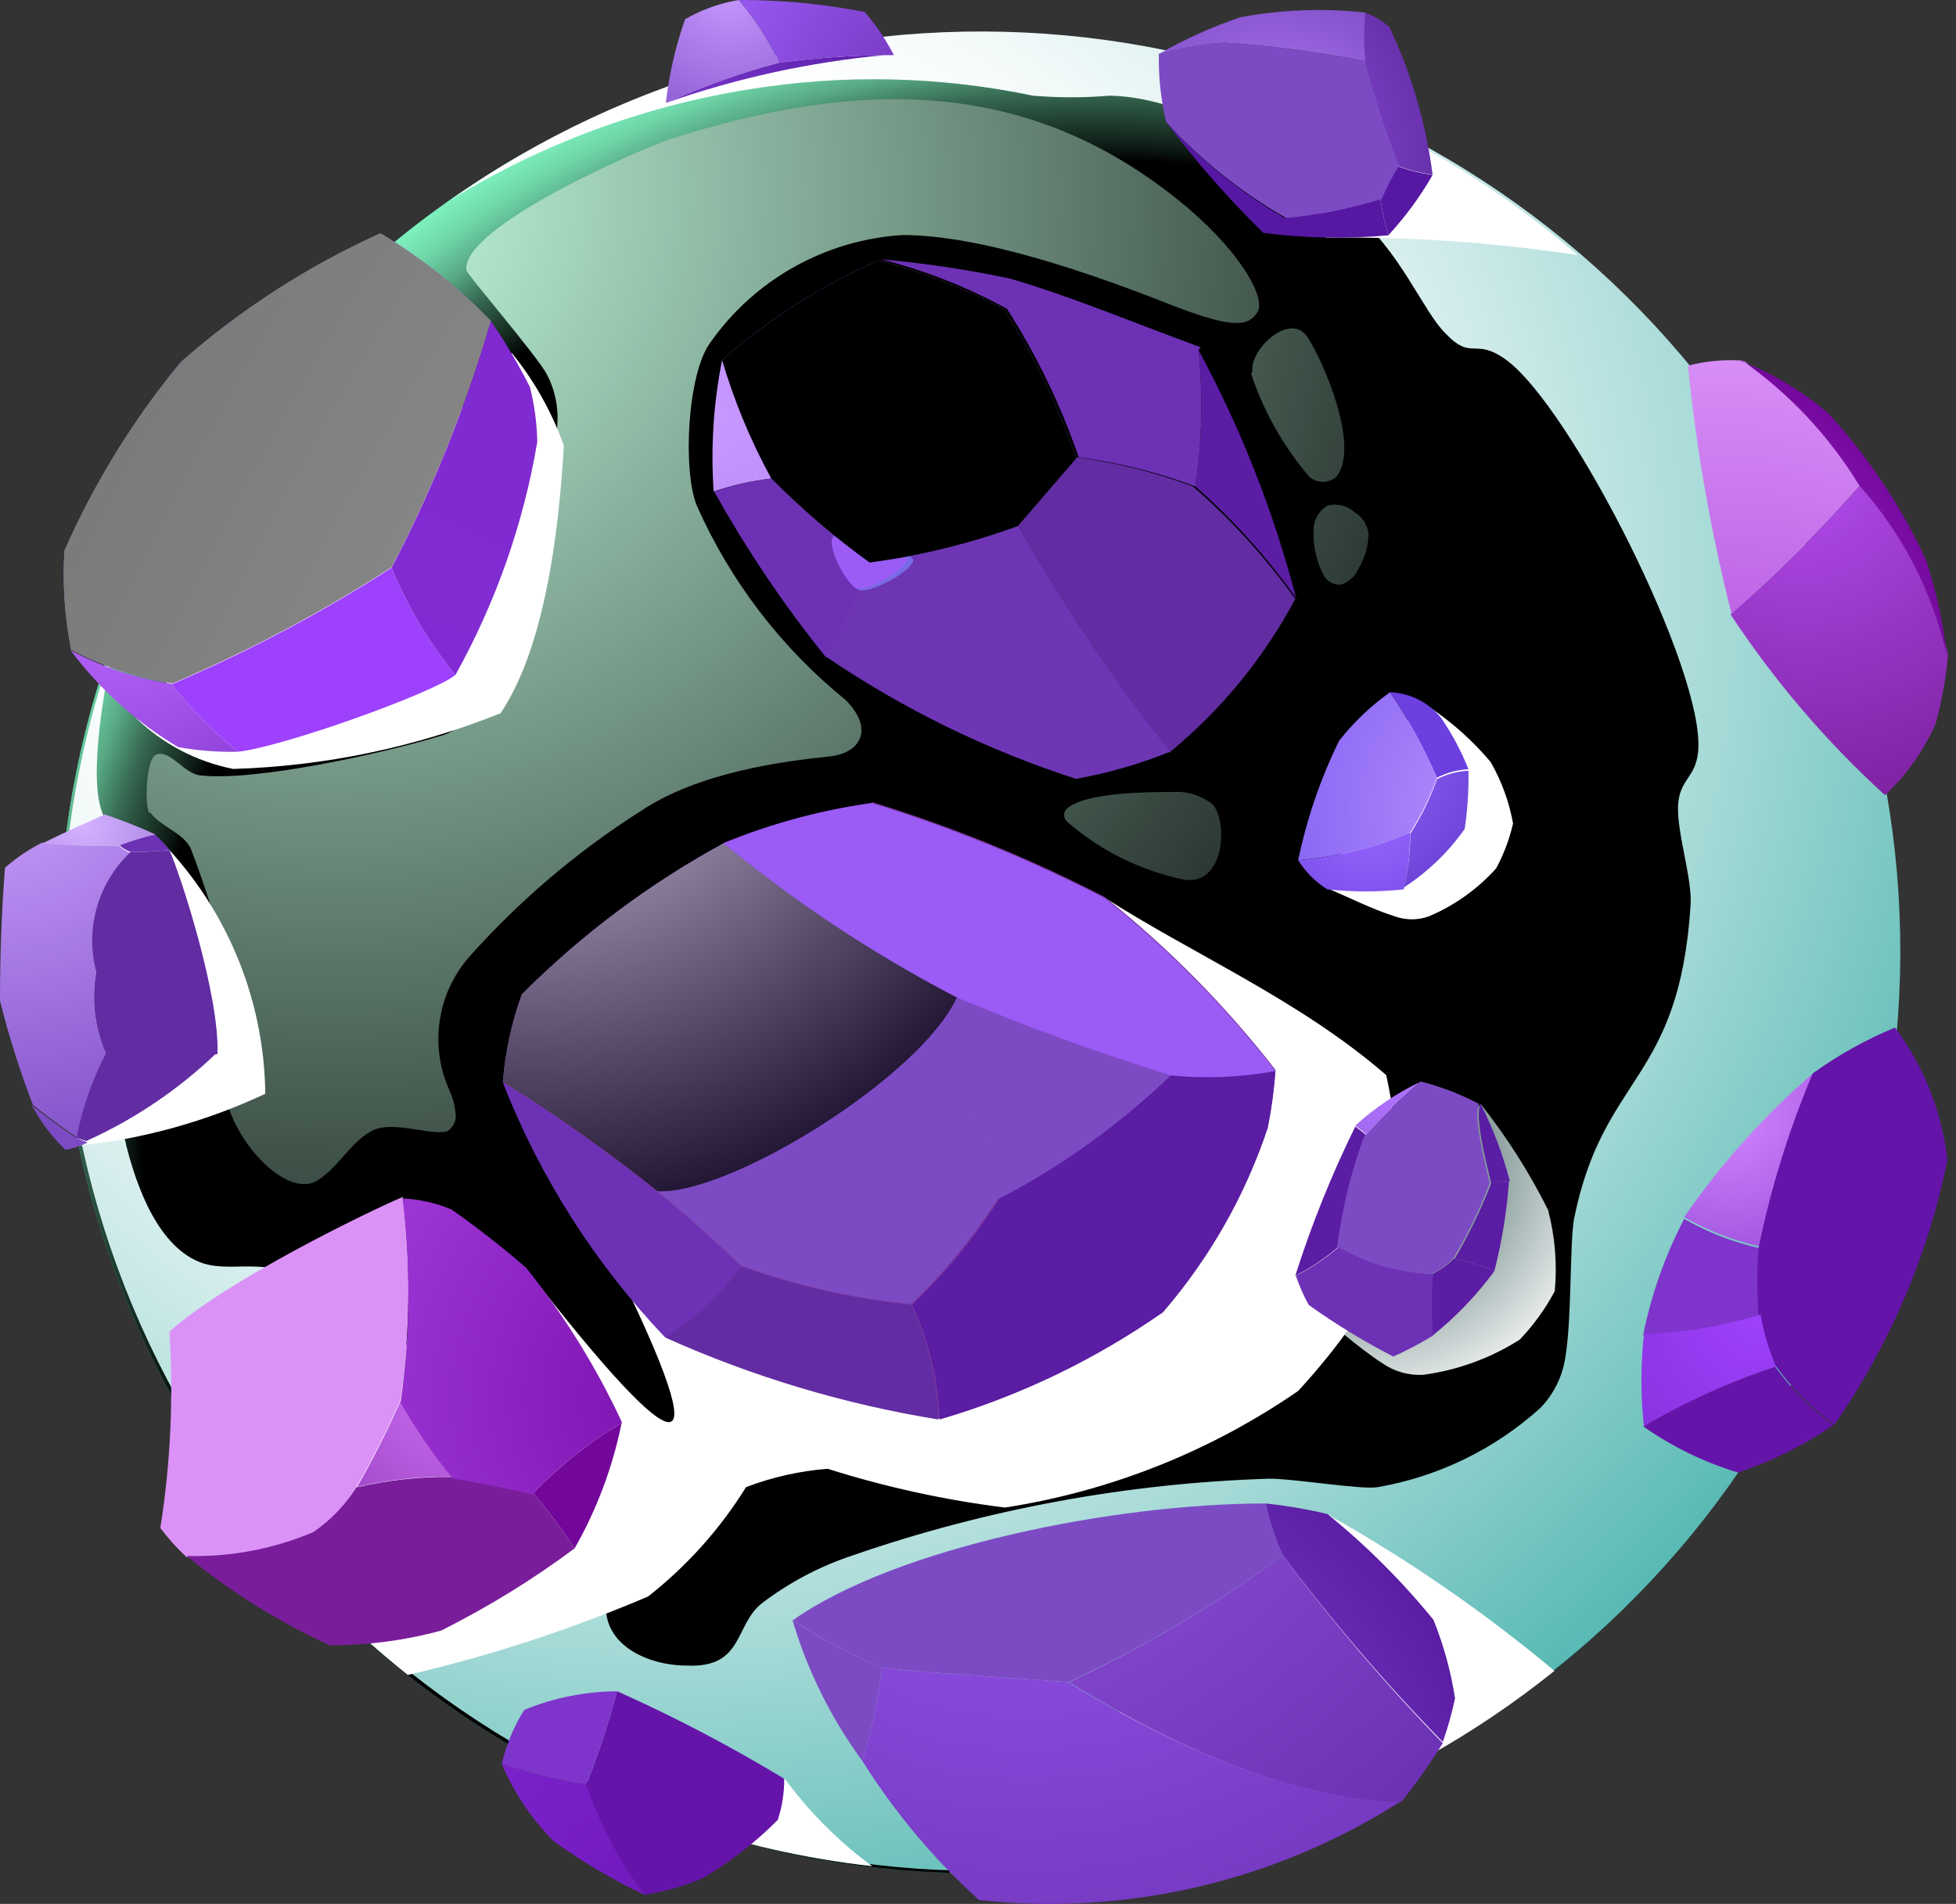 <svg width="149" height="145" viewBox="0 0 149 145" fill="none" xmlns="http://www.w3.org/2000/svg">
<rect x="0" y="0" width="149" height="145" fill="#333333" stroke="none"/>
<path fill-rule="evenodd" clip-rule="evenodd" d="M74.551 2.532C88.407 2.541 101.949 6.658 113.465 14.362C124.982 22.066 133.955 33.012 139.252 45.815C144.548 58.619 145.929 72.705 143.221 86.294C140.512 99.882 133.835 112.362 124.035 122.157C114.234 131.951 101.75 138.62 88.16 141.32C74.569 144.02 60.484 142.63 47.684 137.325C34.883 132.021 23.943 123.04 16.247 111.519C8.55 99.998 4.441 86.453 4.441 72.597C4.441 63.393 6.255 54.278 9.779 45.774C13.303 37.271 18.468 29.545 24.979 23.038C31.49 16.531 39.219 11.371 47.725 7.853C56.231 4.334 65.346 2.526 74.551 2.532V2.532Z" fill="url(#paint0_radial)"/>
<path style="mix-blend-mode:screen" fill-rule="evenodd" clip-rule="evenodd" d="M74.551 2.532C88.407 2.541 101.949 6.658 113.465 14.362C124.982 22.066 133.955 33.012 139.252 45.815C144.548 58.619 145.929 72.705 143.221 86.294C140.512 99.882 133.835 112.362 124.035 122.157C114.234 131.951 101.75 138.62 88.16 141.32C74.569 144.02 60.484 142.63 47.684 137.325C34.883 132.021 23.943 123.04 16.247 111.519C8.55 99.998 4.441 86.453 4.441 72.597C4.441 63.393 6.255 54.278 9.779 45.774C13.303 37.271 18.468 29.545 24.979 23.038C31.49 16.531 39.219 11.371 47.725 7.853C56.231 4.334 65.346 2.526 74.551 2.532V2.532Z" fill="url(#paint1_radial)"/>
<path style="mix-blend-mode:multiply" fill-rule="evenodd" clip-rule="evenodd" d="M104.954 113.26C103.755 113.482 98.492 112.594 96.648 112.616C85.828 112.959 75.121 114.936 64.891 118.479C62.402 119.309 60.068 120.547 57.985 122.143C55.941 123.831 56.63 127.029 52.344 126.851C49.368 126.851 45.881 125.296 46.17 122.01C46.414 119.101 46.703 115.148 44.926 113.504C38.695 107.988 32.059 102.947 25.073 98.425C20.498 95.316 18.122 97.048 15.435 96.204C12.059 95.049 10.416 90.364 9.638 87.321C7.973 80.659 10.904 69.933 10.771 65.869C10.638 61.294 4.975 67.667 8.55 49.457C3.07 65.232 3.407 82.447 9.5 97.996C15.593 113.544 27.041 126.405 41.779 134.258C56.518 142.11 73.577 144.438 89.881 140.822C106.185 137.206 120.661 127.884 130.697 114.537C140.734 101.189 145.671 84.695 144.619 68.028C143.567 51.361 136.594 35.618 124.959 23.639C113.323 11.66 97.79 4.232 81.161 2.695C64.532 1.158 47.901 5.613 34.267 15.257C41.206 10.984 48.918 8.117 56.963 6.818C64.17 5.634 71.533 5.792 78.682 7.285C80.626 7.451 82.58 7.451 84.523 7.285C90.741 7.396 97.847 12.126 103.044 16.168C106.575 18.966 108.396 23.674 110.062 25.34C112.149 27.56 112.283 25.65 114.703 27.383C119.678 30.98 129.915 51.167 129.36 57.23C129.16 59.295 127.917 59.317 127.828 61.383C127.739 63.448 128.916 66.934 128.783 68.911C127.917 82.524 122.121 81.747 119.9 92.851C119.567 94.739 119.744 100.446 119.234 103.422C119.009 104.874 118.333 106.218 117.301 107.264C113.831 110.383 109.552 112.461 104.954 113.26V113.26Z" fill="url(#paint2_radial)"/>
<path style="mix-blend-mode:screen" fill-rule="evenodd" clip-rule="evenodd" d="M11.459 61.893C12.259 62.981 13.902 63.381 14.524 64.603C16.272 69.157 17.566 73.874 18.388 78.682C18.388 79.948 17.211 81.036 17.122 82.302C16.9 85.922 21.564 91.452 24.162 89.919C25.739 88.942 26.649 87.077 28.248 86.166C29.847 85.256 32.69 86.499 34.044 86.166C34.276 86.03 34.462 85.829 34.58 85.588C34.698 85.348 34.744 85.078 34.711 84.812C34.652 84.222 34.502 83.645 34.267 83.102C33.498 81.439 33.228 79.59 33.488 77.777C33.748 75.964 34.528 74.266 35.732 72.886C39.55 68.599 43.945 64.862 48.791 61.782C53.232 58.806 59.606 57.985 63.203 57.607C65.557 57.363 66.623 55.52 64.403 53.299C59.525 49.343 55.652 44.291 53.099 38.553C51.988 35.932 52.344 28.448 54.12 26.072C55.792 23.701 57.975 21.735 60.508 20.321C63.041 18.906 65.859 18.079 68.755 17.9C74.862 17.9 83.368 20.92 89.12 23.185C94.25 25.206 95.138 24.74 95.782 23.785C96.426 22.83 94.805 19.565 90.585 15.923C78.682 5.819 65.602 5.952 51.078 10.594C48.99 11.26 35.133 17.256 35.532 20.587C35.532 20.854 40.907 27.094 41.662 28.515C42.266 29.67 42.543 30.968 42.461 32.268C42.062 40.009 39.849 47.548 35.999 54.276C35.381 55.187 34.447 55.836 33.378 56.097C29.292 57.341 19.476 59.539 15.235 59.051C14.013 58.917 13.014 57.119 11.926 57.452C11.104 57.718 11.015 61.405 11.37 61.893H11.459ZM95.293 28.426C96.25 31.317 97.759 33.994 99.735 36.31C100.022 36.559 100.388 36.695 100.768 36.695C101.147 36.695 101.514 36.559 101.8 36.31C103.621 34.089 100.868 27.582 99.58 25.65C98.291 23.718 95.138 26.605 95.404 28.36L95.293 28.426ZM103.199 39.019C103.476 39.187 103.713 39.413 103.893 39.681C104.073 39.95 104.193 40.254 104.243 40.574C104.253 41.52 103.999 42.45 103.51 43.261C103.389 43.557 103.205 43.824 102.971 44.042C102.738 44.261 102.459 44.426 102.156 44.527C101.886 44.549 101.616 44.491 101.379 44.361C101.142 44.231 100.949 44.034 100.823 43.794C100.265 42.712 100.004 41.501 100.068 40.285C100.076 39.914 100.184 39.551 100.379 39.235C100.574 38.919 100.85 38.66 101.179 38.486C101.533 38.403 101.903 38.407 102.256 38.5C102.608 38.593 102.932 38.772 103.199 39.019V39.019ZM81.236 61.605C81.124 61.734 81.062 61.9 81.062 62.071C81.062 62.242 81.124 62.408 81.236 62.537C83.769 64.753 86.827 66.282 90.119 66.979C93.384 67.556 93.539 62.426 92.34 61.227C91.484 60.569 90.419 60.246 89.342 60.317C87.61 60.317 82.391 60.317 81.169 61.694L81.236 61.605Z" fill="url(#paint3_radial)"/>
<path fill-rule="evenodd" clip-rule="evenodd" d="M131.825 46.792C135.337 43.739 138.639 40.452 141.708 36.954C139.43 33.216 136.406 29.988 132.825 27.471C131.4 27.359 129.966 27.486 128.583 27.849C129.223 34.237 130.337 40.569 131.914 46.792H131.825Z" fill="url(#paint4_radial)"/>
<path fill-rule="evenodd" clip-rule="evenodd" d="M141.708 36.954C138.639 40.452 135.337 43.739 131.825 46.792C135.16 51.854 139.114 56.48 143.595 60.561C145.239 59.02 146.554 57.161 147.459 55.098C147.926 53.382 148.238 51.628 148.392 49.857C147.307 45.058 145.014 40.617 141.73 36.954H141.708Z" fill="url(#paint5_radial)"/>
<path fill-rule="evenodd" clip-rule="evenodd" d="M132.736 27.471C136.317 29.988 139.342 33.216 141.619 36.954C144.903 40.617 147.196 45.058 148.281 49.857C148.022 47.393 147.493 44.965 146.704 42.617C144.824 38.558 142.33 34.812 139.309 31.513C137.335 29.807 135.081 28.455 132.647 27.516L132.736 27.471Z" fill="url(#paint6_radial)"/>
<path fill-rule="evenodd" clip-rule="evenodd" d="M134.001 95.049C134.931 90.481 136.314 86.017 138.132 81.725C134.398 84.947 131.091 88.633 128.294 92.695C130.075 93.716 131.999 94.465 134.001 94.916V95.049Z" fill="url(#paint7_radial)"/>
<path fill-rule="evenodd" clip-rule="evenodd" d="M134.001 95.049C131.999 94.598 130.075 93.85 128.294 92.829C126.835 95.626 125.78 98.617 125.163 101.712C128.176 101.608 131.163 101.108 134.046 100.224C133.923 98.538 133.923 96.846 134.046 95.16L134.001 95.049Z" fill="url(#paint8_radial)"/>
<path fill-rule="evenodd" clip-rule="evenodd" d="M134.113 100.113C131.23 100.997 128.243 101.497 125.229 101.601C124.974 103.94 124.974 106.301 125.229 108.641C128.424 106.758 131.811 105.224 135.334 104.066C134.788 102.799 134.393 101.472 134.157 100.113H134.113Z" fill="url(#paint9_radial)"/>
<path fill-rule="evenodd" clip-rule="evenodd" d="M135.29 104.066C131.767 105.224 128.379 106.757 125.185 108.64C127.389 110.186 129.825 111.371 132.403 112.149C134.98 111.287 137.424 110.069 139.665 108.529C137.963 107.288 136.465 105.789 135.223 104.088L135.29 104.066Z" fill="url(#paint10_radial)"/>
<path fill-rule="evenodd" clip-rule="evenodd" d="M134.113 100.113C134.349 101.472 134.744 102.799 135.29 104.066C136.531 105.767 138.03 107.266 139.731 108.507C143.944 102.449 146.876 95.595 148.348 88.365C147.939 84.701 146.559 81.212 144.35 78.26C142.135 79.177 140.034 80.347 138.088 81.747C136.27 86.04 134.886 90.503 133.957 95.072C133.835 96.757 133.835 98.449 133.957 100.135L134.113 100.113Z" fill="url(#paint11_radial)"/>
<path fill-rule="evenodd" clip-rule="evenodd" d="M59.361 4.775C58.558 3.048 57.519 1.441 56.275 0C54.835 0.237 53.45 0.734 52.188 1.466C51.459 3.528 50.967 5.666 50.723 7.84C53.514 6.585 56.403 5.56 59.361 4.775V4.775Z" fill="url(#paint12_radial)"/>
<path fill-rule="evenodd" clip-rule="evenodd" d="M56.274 0C57.519 1.441 58.558 3.048 59.361 4.775C62.019 4.419 64.697 4.227 67.378 4.198H68.089C67.486 3.015 66.74 1.912 65.868 0.911C62.708 0.293 59.495 -0.012 56.274 0V0Z" fill="url(#paint13_radial)"/>
<path fill-rule="evenodd" clip-rule="evenodd" d="M67.379 4.198C64.697 4.227 62.02 4.419 59.361 4.775C56.403 5.56 53.514 6.585 50.723 7.84C56.105 5.951 61.699 4.728 67.379 4.198V4.198Z" fill="url(#paint14_radial)"/>
<path style="mix-blend-mode:multiply" fill-rule="evenodd" clip-rule="evenodd" d="M99.646 99.38L112.793 84.079C114.774 86.583 116.493 89.284 117.923 92.14C118.456 94.159 118.629 96.257 118.434 98.336C117.717 99.68 116.82 100.92 115.769 102.023C113.529 103.446 111.005 104.363 108.374 104.71C107.293 104.755 106.226 104.451 105.331 103.844C103.31 102.533 101.556 100.868 99.646 99.402V99.38Z" fill="url(#paint15_radial)"/>
<path style="mix-blend-mode:multiply" fill-rule="evenodd" clip-rule="evenodd" d="M100.912 67.512L108.019 53.299C110.105 54.566 111.973 56.164 113.548 58.029C114.383 59.481 114.961 61.066 115.258 62.715C114.985 63.908 114.552 65.058 113.97 66.135C112.544 67.721 110.784 68.972 108.818 69.799C107.999 70.087 107.106 70.087 106.286 69.799C104.443 69.222 102.711 68.311 100.934 67.578L100.912 67.512Z" fill="url(#paint16_radial)"/>
<path fill-rule="evenodd" clip-rule="evenodd" d="M98.891 65.513C101.828 65.266 104.706 64.554 107.419 63.403C108.259 62.095 108.944 60.694 109.462 59.228C108.479 56.951 107.282 54.772 105.887 52.721C104.417 53.762 103.108 55.011 102 56.43C100.587 59.316 99.543 62.367 98.891 65.513V65.513Z" fill="url(#paint17_radial)"/>
<path fill-rule="evenodd" clip-rule="evenodd" d="M107.419 63.404C104.706 64.555 101.828 65.267 98.891 65.513C99.453 66.413 100.212 67.172 101.112 67.734C103.046 67.944 104.997 67.944 106.93 67.734C107.262 66.368 107.419 64.965 107.397 63.559L107.419 63.404Z" fill="url(#paint18_radial)"/>
<path fill-rule="evenodd" clip-rule="evenodd" d="M107.419 63.404C107.441 64.809 107.284 66.212 106.953 67.579C108.761 66.406 110.329 64.898 111.572 63.137C111.791 61.667 111.888 60.181 111.861 58.696C111.024 58.736 110.206 58.956 109.462 59.34C108.944 60.805 108.259 62.206 107.419 63.515V63.404Z" fill="url(#paint19_radial)"/>
<path fill-rule="evenodd" clip-rule="evenodd" d="M105.887 52.721C107.282 54.772 108.48 56.951 109.462 59.228C110.206 58.845 111.024 58.625 111.861 58.584C111.317 57.217 110.625 55.913 109.795 54.698C109.326 54.105 108.733 53.621 108.058 53.28C107.383 52.938 106.643 52.748 105.887 52.721V52.721Z" fill="url(#paint20_radial)"/>
<path style="mix-blend-mode:multiply" fill-rule="evenodd" clip-rule="evenodd" d="M118.412 127.251C113.014 122.738 107.208 118.738 101.068 115.303L72.353 142.641H74.574C90.516 142.669 105.986 137.238 118.412 127.251V127.251Z" fill="url(#paint21_radial)"/>
<path fill-rule="evenodd" clip-rule="evenodd" d="M65.691 134.113C66.391 131.783 66.896 129.398 67.201 126.984C64.801 126.019 62.509 124.806 60.361 123.364C61.503 127.229 63.306 130.865 65.691 134.113V134.113Z" fill="url(#paint22_radial)"/>
<path fill-rule="evenodd" clip-rule="evenodd" d="M67.201 126.984C68.866 127.317 78.971 127.895 81.392 128.117C87.136 125.44 92.604 122.205 97.714 118.456C97.133 117.193 96.701 115.867 96.426 114.503C84.9 114.503 68.289 117.835 60.405 123.387C62.553 124.828 64.846 126.041 67.245 127.006L67.201 126.984Z" fill="url(#paint23_radial)"/>
<path fill-rule="evenodd" clip-rule="evenodd" d="M97.714 118.456C92.617 122.202 87.165 125.438 81.436 128.117C90.185 133.536 99.535 137.289 106.775 137.2C107.906 135.783 108.951 134.3 109.906 132.758C105.534 128.262 101.461 123.485 97.714 118.456V118.456Z" fill="url(#paint24_radial)"/>
<path fill-rule="evenodd" clip-rule="evenodd" d="M97.714 118.456C101.464 123.454 105.537 128.202 109.906 132.669C110.29 131.581 110.601 130.468 110.839 129.338C110.523 127.29 109.971 125.286 109.195 123.364C106.787 120.405 104.078 117.703 101.112 115.303C99.568 114.94 98.003 114.673 96.426 114.503C96.7 115.867 97.133 117.193 97.714 118.456Z" fill="url(#paint25_radial)"/>
<path fill-rule="evenodd" clip-rule="evenodd" d="M106.73 137.2C99.491 137.2 90.141 133.535 81.391 128.117C78.971 127.895 68.866 127.317 67.201 126.984C66.896 129.398 66.391 131.783 65.69 134.113C68.155 138.032 71.143 141.597 74.573 144.706C85.82 145.935 97.149 143.287 106.686 137.2H106.73Z" fill="url(#paint26_radial)"/>
<path style="mix-blend-mode:multiply" fill-rule="evenodd" clip-rule="evenodd" d="M66.446 142.13C63.9 140.26 61.653 138.014 59.783 135.468L51.456 138.732C56.311 140.418 61.338 141.558 66.446 142.13V142.13Z" fill="url(#paint27_radial)"/>
<path fill-rule="evenodd" clip-rule="evenodd" d="M38.22 134.335C40.313 135.06 42.469 135.588 44.66 135.912C45.583 133.591 46.369 131.218 47.014 128.805C44.583 128.822 42.179 129.304 39.93 130.226C39.135 131.499 38.557 132.895 38.22 134.357V134.335Z" fill="url(#paint28_radial)"/>
<path fill-rule="evenodd" clip-rule="evenodd" d="M44.66 135.912C42.469 135.588 40.313 135.06 38.22 134.335C39.155 136.54 40.505 138.545 42.195 140.242C44.395 141.825 46.737 143.2 49.19 144.351C47.273 141.806 45.774 138.973 44.749 135.956L44.66 135.912Z" fill="url(#paint29_radial)"/>
<path fill-rule="evenodd" clip-rule="evenodd" d="M44.66 135.912C45.685 138.928 47.184 141.762 49.101 144.306C50.627 144.065 52.119 143.64 53.543 143.04C55.627 141.809 57.545 140.317 59.25 138.599C59.581 137.588 59.746 136.531 59.739 135.467C55.639 132.985 51.389 130.76 47.014 128.805C46.37 131.226 45.584 133.606 44.66 135.934V135.912Z" fill="url(#paint30_radial)"/>
<path style="mix-blend-mode:multiply" fill-rule="evenodd" clip-rule="evenodd" d="M101.023 18.1C107.437 18.019 113.847 18.465 120.188 19.432C113.832 13.962 106.542 9.682 98.669 6.796L101.023 18.1V18.1Z" fill="url(#paint31_radial)"/>
<path fill-rule="evenodd" clip-rule="evenodd" d="M97.87 16.612C94.493 14.655 91.443 12.183 88.831 9.283C91.085 12.301 93.573 15.138 96.271 17.767C96.859 17.475 97.399 17.093 97.87 16.634V16.612Z" fill="url(#paint32_radial)"/>
<path fill-rule="evenodd" clip-rule="evenodd" d="M105.154 15.146C102.781 15.877 100.34 16.368 97.87 16.612C97.399 17.07 96.859 17.453 96.27 17.744C99.415 18.149 102.595 18.208 105.753 17.922C105.488 17.012 105.287 16.084 105.154 15.146Z" fill="url(#paint33_radial)"/>
<path fill-rule="evenodd" clip-rule="evenodd" d="M105.154 15.146C105.288 16.084 105.488 17.012 105.753 17.922C107.048 16.521 108.18 14.979 109.129 13.325C108.22 13.197 107.326 12.974 106.464 12.659C105.949 13.452 105.51 14.292 105.154 15.168V15.146Z" fill="url(#paint34_radial)"/>
<path fill-rule="evenodd" clip-rule="evenodd" d="M103.977 4.664C104.658 7.365 105.488 10.027 106.464 12.637C107.326 12.952 108.22 13.175 109.129 13.303C108.631 9.408 107.522 5.615 105.842 2.066C105.289 1.568 104.638 1.19 103.932 0.955C103.821 2.189 103.821 3.43 103.932 4.664H103.977Z" fill="url(#paint35_radial)"/>
<path fill-rule="evenodd" clip-rule="evenodd" d="M93.273 3.243C96.875 3.485 100.458 3.96 103.999 4.664C103.888 3.43 103.888 2.189 103.999 0.955C100.83 0.612 97.628 0.731 94.494 1.311C92.351 2.034 90.284 2.964 88.32 4.087C89.943 3.66 91.6 3.378 93.273 3.243V3.243Z" fill="url(#paint36_radial)"/>
<path fill-rule="evenodd" clip-rule="evenodd" d="M103.977 4.664C100.443 3.961 96.867 3.486 93.272 3.243C91.585 3.375 89.913 3.657 88.276 4.087C88.24 5.835 88.427 7.582 88.831 9.283C91.477 12.192 94.564 14.665 97.981 16.612C100.451 16.368 102.892 15.877 105.265 15.146C105.621 14.27 106.059 13.43 106.575 12.637C105.562 10.029 104.694 7.368 103.977 4.664V4.664Z" fill="url(#paint37_radial)"/>
<path style="mix-blend-mode:multiply" fill-rule="evenodd" clip-rule="evenodd" d="M49.368 121.588C52.323 119.27 54.849 116.451 56.83 113.26C58.824 112.497 60.918 112.026 63.048 111.861C67.449 113.254 71.969 114.242 76.55 114.814C84.571 113.575 92.209 110.538 98.891 105.931C101.829 102.751 104.344 99.206 106.375 95.382C106.822 90.869 106.56 86.313 105.598 81.88C98.935 76.106 90.852 72.686 84.034 68.289C71.131 77.35 58.651 86.055 46.103 94.783C54.653 111.838 52.61 112.549 41.262 98.136L18.188 114.237C21.881 119.222 26.212 123.701 31.069 127.561C37.33 126.106 43.453 124.107 49.368 121.588V121.588Z" fill="url(#paint38_radial)"/>
<path fill-rule="evenodd" clip-rule="evenodd" d="M66.424 61.16C62.542 61.705 58.745 62.735 55.12 64.225C49.471 67.302 44.296 71.176 39.752 75.729C38.976 77.875 38.491 80.116 38.309 82.391C41.135 89.601 45.336 96.194 50.678 101.8C57.312 104.78 64.308 106.878 71.487 108.041C77.593 106.294 83.37 103.555 88.587 99.935C92.132 95.828 94.84 91.067 96.559 85.922C96.857 84.456 97.058 82.972 97.159 81.48C93.361 76.588 88.993 72.167 84.145 68.311C78.453 65.37 72.507 62.947 66.379 61.072L66.424 61.16Z" fill="#7A369E"/>
<path fill-rule="evenodd" clip-rule="evenodd" d="M50.678 101.867C52.951 100.471 54.915 98.628 56.452 96.448C50.924 91.147 44.841 86.457 38.309 82.457C41.135 89.668 45.336 96.26 50.678 101.867V101.867Z" fill="url(#paint39_radial)"/>
<path fill-rule="evenodd" clip-rule="evenodd" d="M56.452 96.448C54.915 98.628 52.951 100.471 50.678 101.867C57.312 104.847 64.308 106.945 71.487 108.108C71.392 105.087 70.682 102.117 69.399 99.38C64.979 98.943 60.63 97.958 56.452 96.448V96.448Z" fill="url(#paint40_radial)"/>
<path fill-rule="evenodd" clip-rule="evenodd" d="M76.15 91.274C74.259 94.231 72.022 96.952 69.488 99.38C70.77 102.117 71.481 105.087 71.575 108.108C77.654 106.331 83.401 103.57 88.586 99.935C92.131 95.828 94.839 91.068 96.559 85.922C96.857 84.457 97.057 82.973 97.159 81.481C94.53 81.964 91.846 82.076 89.186 81.814C85.307 85.54 80.918 88.695 76.15 91.185V91.274Z" fill="url(#paint41_radial)"/>
<path fill-rule="evenodd" clip-rule="evenodd" d="M72.886 75.973C73.478 81.167 74.571 86.291 76.15 91.274C80.918 88.784 85.307 85.628 89.186 81.903C83.664 80.185 78.23 78.209 72.886 75.973V75.973Z" fill="url(#paint42_radial)"/>
<path fill-rule="evenodd" clip-rule="evenodd" d="M72.886 75.973C78.216 78.209 83.649 80.185 89.186 81.903C91.846 82.165 94.53 82.053 97.159 81.569C93.361 76.677 88.992 72.256 84.145 68.4C78.452 65.459 72.506 63.036 66.379 61.16C62.498 61.705 58.7 62.735 55.075 64.225C60.572 68.749 66.526 72.687 72.841 75.973H72.886Z" fill="url(#paint43_radial)"/>
<path fill-rule="evenodd" clip-rule="evenodd" d="M76.151 91.274C74.571 86.291 73.478 81.167 72.886 75.973C66.571 72.687 60.616 68.749 55.12 64.225C49.471 67.302 44.296 71.176 39.752 75.729C38.976 77.875 38.491 80.116 38.309 82.391C44.841 86.391 50.924 91.081 56.452 96.382C60.63 97.892 64.979 98.876 69.399 99.314C71.934 96.885 74.171 94.164 76.062 91.208L76.151 91.274Z" fill="url(#paint44_radial)"/>
<path fill-rule="evenodd" clip-rule="evenodd" d="M30.669 91.163C28.137 92.229 17.233 97.514 12.903 101.423C13.227 106.415 12.996 111.428 12.214 116.369C12.811 117.169 13.48 117.913 14.213 118.59C17.519 118.682 20.806 118.061 23.851 116.769C25.179 115.84 26.298 114.645 27.138 113.26C28.385 111.103 29.512 108.879 30.514 106.597C31.253 101.445 31.305 96.218 30.669 91.052V91.163Z" fill="url(#paint45_radial)"/>
<path fill-rule="evenodd" clip-rule="evenodd" d="M34.489 112.483C32.015 112.449 29.547 112.718 27.138 113.282C26.293 114.625 25.182 115.781 23.873 116.68C20.829 117.972 17.542 118.593 14.235 118.501C17.551 121.23 21.21 123.514 25.117 125.296C27.982 125.311 30.836 124.938 33.6 124.186C37.168 122.401 40.572 120.305 43.772 117.923C42.819 116.453 41.765 115.05 40.618 113.726C38.508 113.215 36.487 112.838 34.489 112.483Z" fill="url(#paint46_radial)"/>
<path fill-rule="evenodd" clip-rule="evenodd" d="M27.138 113.26C29.546 112.696 32.015 112.427 34.489 112.46C32.997 110.656 31.667 108.724 30.513 106.686C29.511 108.967 28.384 111.191 27.138 113.349V113.26Z" fill="url(#paint47_radial)"/>
<path fill-rule="evenodd" clip-rule="evenodd" d="M47.392 108.352C44.899 109.826 42.62 111.634 40.618 113.726C41.766 115.05 42.819 116.453 43.772 117.923C45.462 114.958 46.669 111.742 47.347 108.396L47.392 108.352Z" fill="url(#paint48_radial)"/>
<path fill-rule="evenodd" clip-rule="evenodd" d="M40.618 113.726C42.62 111.634 44.899 109.826 47.391 108.352C45.438 104.142 42.985 100.182 40.085 96.56C38.267 94.982 36.37 93.5 34.4 92.118C33.216 91.617 31.953 91.331 30.669 91.274C31.305 96.44 31.252 101.667 30.513 106.82C31.667 108.857 32.997 110.789 34.488 112.594C36.487 112.949 38.508 113.326 40.618 113.837V113.726Z" fill="url(#paint49_radial)"/>
<path fill-rule="evenodd" clip-rule="evenodd" d="M113.592 90.119C113.215 88.52 112.282 84.9 112.793 84.079C113.741 85.955 114.486 87.928 115.014 89.964C114.557 89.937 114.098 89.99 113.659 90.119H113.592Z" fill="url(#paint50_radial)"/>
<path fill-rule="evenodd" clip-rule="evenodd" d="M110.816 95.849C111.901 94.02 112.829 92.104 113.592 90.119C114.032 89.99 114.49 89.937 114.947 89.964C114.781 92.272 114.41 94.561 113.837 96.804C112.857 96.406 111.847 96.087 110.816 95.849Z" fill="url(#paint51_radial)"/>
<path fill-rule="evenodd" clip-rule="evenodd" d="M110.817 95.849C111.847 96.087 112.857 96.406 113.837 96.804C112.489 98.639 110.906 100.289 109.129 101.712C108.995 100.153 108.995 98.585 109.129 97.026C109.73 96.714 110.284 96.318 110.772 95.849H110.817Z" fill="url(#paint52_radial)"/>
<path fill-rule="evenodd" clip-rule="evenodd" d="M109.173 97.026C109.04 98.585 109.04 100.153 109.173 101.712C108.196 102.312 107.179 102.846 106.131 103.311C103.891 102.159 101.739 100.845 99.691 99.38C99.301 98.67 98.974 97.927 98.713 97.159C99.903 96.557 101.014 95.811 102.022 94.939C104.215 96.21 106.685 96.927 109.218 97.026H109.173Z" fill="url(#paint53_radial)"/>
<path fill-rule="evenodd" clip-rule="evenodd" d="M104.088 86.388C103.053 89.146 102.345 92.016 101.978 94.938C100.97 95.811 99.859 96.557 98.669 97.159C99.907 93.26 101.436 89.459 103.244 85.789L104.088 86.455V86.388Z" fill="url(#paint54_radial)"/>
<path fill-rule="evenodd" clip-rule="evenodd" d="M104.088 86.388L103.244 85.722C104.734 84.363 106.418 83.233 108.24 82.369C106.765 83.612 105.378 84.955 104.088 86.388V86.388Z" fill="url(#paint55_radial)"/>
<path fill-rule="evenodd" clip-rule="evenodd" d="M104.087 86.388C105.378 84.955 106.765 83.612 108.24 82.369C109.782 82.764 111.273 83.338 112.682 84.079C112.171 84.901 113.104 88.52 113.481 90.119C112.718 92.104 111.79 94.02 110.705 95.849C110.217 96.318 109.663 96.715 109.062 97.026C106.529 96.927 104.059 96.21 101.867 94.939C102.234 92.016 102.942 89.146 103.976 86.388H104.087Z" fill="url(#paint56_radial)"/>
<path style="mix-blend-mode:multiply" fill-rule="evenodd" clip-rule="evenodd" d="M10.304 54.631C12.357 56.639 14.95 58.005 17.766 58.562C24.75 58.351 31.643 56.916 38.13 54.32C41.462 49.368 42.572 40.663 42.95 33.934C42.041 31.38 40.704 28.999 38.997 26.894C30.535 36.887 18.81 44.66 10.349 54.631H10.304Z" fill="url(#paint57_radial)"/>
<path fill-rule="evenodd" clip-rule="evenodd" d="M18.122 57.252C16.238 55.73 14.539 53.994 13.058 52.078C10.372 51.664 7.774 50.801 5.375 49.524C7.594 52.497 10.379 55.002 13.569 56.897C15.071 57.17 16.596 57.289 18.122 57.252V57.252Z" fill="url(#paint58_radial)"/>
<path fill-rule="evenodd" clip-rule="evenodd" d="M13.058 52.078C14.539 53.994 16.238 55.73 18.122 57.252C21.497 56.897 32.934 52.81 34.688 51.411C32.675 48.94 31.037 46.187 29.825 43.239C24.499 46.672 18.89 49.643 13.058 52.122V52.078Z" fill="url(#paint59_radial)"/>
<path fill-rule="evenodd" clip-rule="evenodd" d="M29.825 43.239C31.037 46.187 32.676 48.94 34.689 51.411C37.768 45.889 39.878 39.88 40.929 33.645C40.9 32.244 40.714 30.851 40.374 29.492C39.492 27.738 38.49 26.046 37.376 24.429C35.495 30.936 32.966 37.237 29.825 43.239V43.239Z" fill="url(#paint60_radial)"/>
<path fill-rule="evenodd" clip-rule="evenodd" d="M13.058 52.077C18.89 49.599 24.499 46.627 29.825 43.194C32.963 37.207 35.492 30.921 37.376 24.429C34.883 21.848 32.06 19.608 28.981 17.767C23.459 20.258 18.339 23.558 13.791 27.56C10.176 31.921 7.186 36.765 4.908 41.951C4.755 44.472 4.927 47.002 5.419 49.479C7.818 50.757 10.416 51.62 13.103 52.033L13.058 52.077Z" fill="url(#paint61_radial)"/>
<path style="mix-blend-mode:multiply" fill-rule="evenodd" clip-rule="evenodd" d="M4.441 72.597C4.442 77.523 4.955 82.435 5.974 87.254C10.907 86.745 15.719 85.409 20.209 83.301C20.168 79.618 19.401 75.978 17.953 72.591C16.505 69.203 14.404 66.134 11.77 63.559L4.775 65.78C4.552 68 4.441 70.354 4.441 72.664V72.597Z" fill="url(#paint62_radial)"/>
<path fill-rule="evenodd" clip-rule="evenodd" d="M2.398 84.145C3.479 85.034 4.59 85.855 5.73 86.61C6.04 86.762 6.359 86.896 6.685 87.01C6.146 87.28 5.569 87.468 4.975 87.565C3.944 86.565 3.075 85.412 2.398 84.145V84.145Z" fill="url(#paint63_radial)"/>
<path fill-rule="evenodd" clip-rule="evenodd" d="M5.729 86.611C6.163 84.391 6.911 82.245 7.95 80.237C10.781 80.459 13.625 80.459 16.456 80.237C13.564 83.003 10.222 85.256 6.573 86.899C6.287 86.817 6.006 86.721 5.729 86.611V86.611Z" fill="url(#paint64_radial)"/>
<path fill-rule="evenodd" clip-rule="evenodd" d="M8.061 80.237C7.022 82.245 6.274 84.391 5.841 86.611C4.701 85.855 3.59 85.034 2.509 84.145C1.507 81.558 0.669 78.91 0 76.217C0 72.842 0.111 69.555 0.378 66.091C1.231 65.335 2.179 64.693 3.198 64.181C5.147 64.355 7.104 64.429 9.061 64.403C9.317 64.645 9.619 64.834 9.949 64.958C8.739 66.098 7.857 67.543 7.396 69.141C6.935 70.739 6.912 72.431 7.329 74.041C6.955 76.133 7.21 78.289 8.061 80.237V80.237Z" fill="url(#paint65_radial)"/>
<path fill-rule="evenodd" clip-rule="evenodd" d="M8.061 80.237C7.21 78.29 6.955 76.133 7.328 74.041C6.899 72.421 6.916 70.716 7.377 69.105C7.838 67.494 8.727 66.038 9.949 64.891C10.935 64.89 11.921 64.838 12.903 64.736C13.746 66.601 16.744 75.84 16.567 80.281C13.736 80.503 10.892 80.503 8.061 80.281V80.237Z" fill="url(#paint66_radial)"/>
<path fill-rule="evenodd" clip-rule="evenodd" d="M12.902 64.736C11.921 64.838 10.935 64.89 9.949 64.891C9.619 64.767 9.317 64.579 9.061 64.336C9.96 64.017 10.88 63.757 11.814 63.559C12.217 63.913 12.581 64.307 12.902 64.736V64.736Z" fill="url(#paint67_radial)"/>
<path fill-rule="evenodd" clip-rule="evenodd" d="M11.814 63.559C10.879 63.779 9.959 64.061 9.061 64.403C7.105 64.451 5.148 64.4 3.198 64.247C4.752 63.47 6.351 62.76 7.972 62.027C9.279 62.463 10.561 62.967 11.814 63.537V63.559Z" fill="url(#paint68_radial)"/>
<path fill-rule="evenodd" clip-rule="evenodd" d="M54.365 37.443C54.132 34.083 54.349 30.707 55.009 27.405C55.93 30.544 57.188 33.575 58.762 36.443C57.251 36.624 55.763 36.959 54.32 37.443H54.365Z" fill="url(#paint69_radial)"/>
<path fill-rule="evenodd" clip-rule="evenodd" d="M54.365 37.443C55.807 36.959 57.296 36.624 58.806 36.443C61.115 38.784 63.619 40.923 66.29 42.839C65.362 45.336 64.241 47.756 62.937 50.079C59.74 46.117 56.888 41.889 54.409 37.443H54.365Z" fill="url(#paint70_radial)"/>
<path fill-rule="evenodd" clip-rule="evenodd" d="M62.893 50.079C64.197 47.756 65.318 45.336 66.246 42.839C70.108 42.306 73.9 41.345 77.55 39.974C80.952 46.034 84.844 51.805 89.186 57.23C86.859 58.172 84.44 58.872 81.969 59.317C75.198 57.135 68.774 53.993 62.893 49.99V50.079Z" fill="url(#paint71_radial)"/>
<path fill-rule="evenodd" clip-rule="evenodd" d="M89.186 57.319C84.839 51.865 80.947 46.065 77.549 39.974L81.991 34.822C85.026 35.227 88.005 35.972 90.874 37.043C93.798 39.586 96.414 42.463 98.669 45.615C96.273 50.11 93.013 54.087 89.075 57.319H89.186Z" fill="url(#paint72_radial)"/>
<path fill-rule="evenodd" clip-rule="evenodd" d="M98.78 45.615C96.546 42.467 93.952 39.59 91.052 37.043C91.571 33.602 91.653 30.11 91.296 26.65C94.556 32.681 97.07 39.087 98.78 45.726V45.615Z" fill="url(#paint73_radial)"/>
<path fill-rule="evenodd" clip-rule="evenodd" d="M91.296 26.65C91.653 30.11 91.571 33.602 91.052 37.043C88.183 35.972 85.203 35.227 82.168 34.822C80.802 30.851 78.968 27.056 76.705 23.518C73.673 21.857 70.442 20.589 67.089 19.743C70.387 20.037 73.665 20.526 76.905 21.209C81.347 22.474 86.765 24.74 91.473 26.45L91.296 26.65Z" fill="url(#paint74_radial)"/>
<path fill-rule="evenodd" clip-rule="evenodd" d="M76.528 23.607C78.79 27.145 80.624 30.94 81.991 34.911L77.549 40.063C73.896 41.404 70.104 42.335 66.245 42.839C63.574 40.924 61.07 38.784 58.761 36.443C57.188 33.575 55.93 30.544 55.008 27.405C58.569 24.292 62.583 21.738 66.912 19.832C70.264 20.678 73.495 21.946 76.528 23.607V23.607Z" fill="url(#paint75_radial)"/>
<g style="mix-blend-mode:screen">
<path fill-rule="evenodd" clip-rule="evenodd" d="M63.647 40.929C64.684 40.653 65.775 40.657 66.81 40.942C67.844 41.227 68.784 41.782 69.532 42.55C69.888 43.261 66.512 45.149 65.513 44.949C64.513 44.749 63.048 41.596 63.647 40.929V40.929Z" fill="#796AE5"/>
</g>
<path fill-rule="evenodd" clip-rule="evenodd" d="M63.47 40.862C64.463 40.692 65.482 40.742 66.453 41.011C67.424 41.28 68.324 41.76 69.088 42.417C69.399 43.105 66.335 45.015 65.402 44.838C64.469 44.66 62.915 41.484 63.47 40.862Z" fill="url(#paint76_radial)"/>
<path style="mix-blend-mode:screen" opacity="0.75" fill-rule="evenodd" clip-rule="evenodd" d="M72.886 75.973C66.571 72.687 60.616 68.749 55.12 64.225C49.471 67.302 44.296 71.176 39.752 75.729C38.976 77.875 38.491 80.116 38.309 82.391C42.398 84.924 46.329 87.705 50.079 90.719C55.52 91.052 70.11 82.036 72.886 75.973Z" fill="url(#paint77_radial)"/>
<path style="mix-blend-mode:screen" fill-rule="evenodd" clip-rule="evenodd" d="M13.058 52.077C18.89 49.599 24.499 46.627 29.825 43.194C32.963 37.207 35.492 30.921 37.376 24.429C34.883 21.848 32.06 19.608 28.981 17.767C23.459 20.258 18.339 23.558 13.791 27.56C10.176 31.921 7.186 36.765 4.908 41.951C4.755 44.472 4.927 47.002 5.419 49.479C7.818 50.757 10.416 51.62 13.103 52.033L13.058 52.077Z" fill="url(#paint78_radial)"/>
<path style="mix-blend-mode:screen" fill-rule="evenodd" clip-rule="evenodd" d="M76.528 23.607C78.79 27.145 80.624 30.94 81.991 34.911L77.549 40.063C73.896 41.404 70.104 42.335 66.245 42.839C63.574 40.924 61.07 38.784 58.761 36.443C57.188 33.575 55.93 30.544 55.008 27.405C58.569 24.292 62.583 21.738 66.912 19.832C70.264 20.678 73.495 21.946 76.528 23.607V23.607Z" fill="url(#paint79_radial)"/>
<defs>
<radialGradient id="paint0_radial" cx="0" cy="0" r="1" gradientUnits="userSpaceOnUse" gradientTransform="translate(52.521 39.552) scale(115.08)">
<stop stop-color="#94FFE1"/>
<stop offset="0.09" stop-color="#88F9DD"/>
<stop offset="0.25" stop-color="#67E9D1"/>
<stop offset="0.47" stop-color="#33CEBD"/>
<stop offset="0.5" stop-color="#2DCBBB"/>
<stop offset="0.96" stop-color="#008A86"/>
</radialGradient>
<radialGradient id="paint1_radial" cx="0" cy="0" r="1" gradientUnits="userSpaceOnUse" gradientTransform="translate(83.656 85.056) scale(86.21)">
<stop offset="0.04"/>
<stop offset="0.84"/>
<stop offset="0.85" stop-color="#0B1611"/>
<stop offset="0.9" stop-color="#366851"/>
<stop offset="0.93" stop-color="#58A984"/>
<stop offset="0.96" stop-color="#70D7A9"/>
<stop offset="0.99" stop-color="#7FF4C0"/>
<stop offset="1" stop-color="#85FFC8"/>
</radialGradient>
<radialGradient id="paint2_radial" cx="0" cy="0" r="1" gradientUnits="userSpaceOnUse" gradientTransform="translate(51.1 44.838) scale(117.346)">
<stop offset="0.33" stop-color="white"/>
<stop offset="0.4" stop-color="#F4FAFA"/>
<stop offset="0.52" stop-color="#D6EEED"/>
<stop offset="0.68" stop-color="#A6DAD7"/>
<stop offset="0.87" stop-color="#64BEB9"/>
<stop offset="1" stop-color="#35AAA4"/>
</radialGradient>
<radialGradient id="paint3_radial" cx="0" cy="0" r="1" gradientUnits="userSpaceOnUse" gradientTransform="translate(25.672 14.88) scale(107.863)">
<stop stop-color="#C4FFE2"/>
<stop offset="1"/>
</radialGradient>
<radialGradient id="paint4_radial" cx="0" cy="0" r="1" gradientUnits="userSpaceOnUse" gradientTransform="translate(131.514 61.538) scale(36.243)">
<stop stop-color="#AB46DB"/>
<stop offset="1" stop-color="#DA92F7"/>
</radialGradient>
<radialGradient id="paint5_radial" cx="0" cy="0" r="1" gradientUnits="userSpaceOnUse" gradientTransform="translate(137.244 35.844) scale(28.381)">
<stop stop-color="#B24CED"/>
<stop offset="1" stop-color="#791D9B"/>
</radialGradient>
<radialGradient id="paint6_radial" cx="0" cy="0" r="1" gradientUnits="userSpaceOnUse" gradientTransform="translate(125.607 50.145) scale(23.785)">
<stop stop-color="#B24CED"/>
<stop offset="1" stop-color="#73069B"/>
</radialGradient>
<radialGradient id="paint7_radial" cx="0" cy="0" r="1" gradientUnits="userSpaceOnUse" gradientTransform="translate(131.536 84.567) scale(18.765)">
<stop stop-color="#D487FF"/>
<stop offset="1" stop-color="#7F34CB"/>
</radialGradient>
<radialGradient id="paint8_radial" cx="0" cy="0" r="1" gradientUnits="userSpaceOnUse" gradientTransform="translate(670.496 419.194) scale(143.728)">
<stop stop-color="#D487FF"/>
<stop offset="1" stop-color="#7F34CB"/>
</radialGradient>
<radialGradient id="paint9_radial" cx="0" cy="0" r="1" gradientUnits="userSpaceOnUse" gradientTransform="translate(133.491 100.313) scale(36.043)">
<stop stop-color="#9D41FC"/>
<stop offset="1" stop-color="#6514A9"/>
</radialGradient>
<radialGradient id="paint10_radial" cx="0" cy="0" r="1" gradientUnits="userSpaceOnUse" gradientTransform="translate(944.143 452.712) scale(185.337 103.47)">
<stop stop-color="#9D41FC"/>
<stop offset="1" stop-color="#6514A9"/>
</radialGradient>
<radialGradient id="paint11_radial" cx="0" cy="0" r="1" gradientUnits="userSpaceOnUse" gradientTransform="translate(965.887 1303.26) scale(169.011 352.982)">
<stop stop-color="#9D41FC"/>
<stop offset="1" stop-color="#6514A9"/>
</radialGradient>
<radialGradient id="paint12_radial" cx="0" cy="0" r="1" gradientUnits="userSpaceOnUse" gradientTransform="translate(55.586 -0.932) scale(14.013)">
<stop stop-color="#C799FF"/>
<stop offset="1" stop-color="#7C4BC4"/>
</radialGradient>
<radialGradient id="paint13_radial" cx="0" cy="0" r="1" gradientUnits="userSpaceOnUse" gradientTransform="translate(71.531 7.951) scale(18.677)">
<stop stop-color="#6D31B5"/>
<stop offset="1" stop-color="#9B5BF5"/>
</radialGradient>
<radialGradient id="paint14_radial" cx="0" cy="0" r="1" gradientUnits="userSpaceOnUse" gradientTransform="translate(53.898 22.053) scale(24.517)">
<stop stop-color="#9B5BF5"/>
<stop offset="1" stop-color="#5617A3"/>
</radialGradient>
<radialGradient id="paint15_radial" cx="0" cy="0" r="1" gradientUnits="userSpaceOnUse" gradientTransform="translate(103.821 88.409) scale(20.142)">
<stop stop-color="#1A4340"/>
<stop offset="1" stop-color="white"/>
</radialGradient>
<radialGradient id="paint16_radial" cx="0" cy="0" r="1" gradientUnits="userSpaceOnUse" gradientTransform="translate(775.901 484.911) scale(91.959 107.151)">
<stop stop-color="#1A4340"/>
<stop offset="1" stop-color="white"/>
</radialGradient>
<radialGradient id="paint17_radial" cx="0" cy="0" r="1" gradientUnits="userSpaceOnUse" gradientTransform="translate(114.703 61.516) scale(21.919)">
<stop stop-color="#BA92FF"/>
<stop offset="1" stop-color="#7A5AEF"/>
</radialGradient>
<radialGradient id="paint18_radial" cx="0" cy="0" r="1" gradientUnits="userSpaceOnUse" gradientTransform="translate(104.243 61.871) scale(12.481)">
<stop stop-color="#9969FF"/>
<stop offset="1" stop-color="#6B3FE0"/>
</radialGradient>
<radialGradient id="paint19_radial" cx="0" cy="0" r="1" gradientUnits="userSpaceOnUse" gradientTransform="translate(102.467 57.096) scale(14.479)">
<stop stop-color="#9969FF"/>
<stop offset="1" stop-color="#613BCE"/>
</radialGradient>
<radialGradient id="paint20_radial" cx="0" cy="0" r="1" gradientUnits="userSpaceOnUse" gradientTransform="translate(385.524 211.099) scale(43.251 47.11)">
<stop stop-color="#9969FF"/>
<stop offset="1" stop-color="#6B3FE0"/>
</radialGradient>
<radialGradient id="paint21_radial" cx="0" cy="0" r="1" gradientUnits="userSpaceOnUse" gradientTransform="translate(2021.1 1558.74) scale(594.62 352.932)">
<stop stop-color="#1A4340"/>
<stop offset="1" stop-color="white"/>
</radialGradient>
<radialGradient id="paint22_radial" cx="0" cy="0" r="1" gradientUnits="userSpaceOnUse" gradientTransform="translate(301.06 675.732) scale(100.069 157.251)">
<stop stop-color="#C799FF"/>
<stop offset="1" stop-color="#7C4BC4"/>
</radialGradient>
<radialGradient id="paint23_radial" cx="0" cy="0" r="1" gradientUnits="userSpaceOnUse" gradientTransform="translate(1430.02 1042.39) scale(705.14 257.292)">
<stop stop-color="#C799FF"/>
<stop offset="1" stop-color="#7C4BC4"/>
</radialGradient>
<radialGradient id="paint24_radial" cx="0" cy="0" r="1" gradientUnits="userSpaceOnUse" gradientTransform="translate(59.605 82.391) scale(71.842)">
<stop stop-color="#AC70FF"/>
<stop offset="1" stop-color="#6D31B5"/>
</radialGradient>
<radialGradient id="paint25_radial" cx="0" cy="0" r="1" gradientUnits="userSpaceOnUse" gradientTransform="translate(79.17 141.775) scale(35.221)">
<stop stop-color="#9B5BF5"/>
<stop offset="1" stop-color="#5A1DA3"/>
</radialGradient>
<radialGradient id="paint26_radial" cx="0" cy="0" r="1" gradientUnits="userSpaceOnUse" gradientTransform="translate(78.304 103.933) scale(54.52)">
<stop stop-color="#9B5BF5"/>
<stop offset="1" stop-color="#6D31B5"/>
</radialGradient>
<radialGradient id="paint27_radial" cx="0" cy="0" r="1" gradientUnits="userSpaceOnUse" gradientTransform="translate(418.566 529.011) scale(106.431 47.303)">
<stop stop-color="#1A4340"/>
<stop offset="1" stop-color="white"/>
</radialGradient>
<radialGradient id="paint28_radial" cx="0" cy="0" r="1" gradientUnits="userSpaceOnUse" gradientTransform="translate(221.228 520.088) scale(79.412 64.171)">
<stop stop-color="#D487FF"/>
<stop offset="1" stop-color="#7F34CB"/>
</radialGradient>
<radialGradient id="paint29_radial" cx="0" cy="0" r="1" gradientUnits="userSpaceOnUse" gradientTransform="translate(50.523 146.327) scale(75.04)">
<stop stop-color="#7019BC"/>
<stop offset="1" stop-color="#9D41FC"/>
</radialGradient>
<radialGradient id="paint30_radial" cx="0" cy="0" r="1" gradientUnits="userSpaceOnUse" gradientTransform="translate(326.039 1046.77) scale(196.03 201.513)">
<stop stop-color="#9D41FC"/>
<stop offset="1" stop-color="#6514A9"/>
</radialGradient>
<radialGradient id="paint31_radial" cx="0" cy="0" r="1" gradientUnits="userSpaceOnUse" gradientTransform="translate(1037.13 82.487) scale(238.649 140.136)">
<stop stop-color="#1A4340"/>
<stop offset="1" stop-color="white"/>
</radialGradient>
<radialGradient id="paint32_radial" cx="0" cy="0" r="1" gradientUnits="userSpaceOnUse" gradientTransform="translate(492.673 32.443) scale(50.345 47.252)">
<stop stop-color="#9B5BF5"/>
<stop offset="1" stop-color="#5617A3"/>
</radialGradient>
<radialGradient id="paint33_radial" cx="0" cy="0" r="1" gradientUnits="userSpaceOnUse" gradientTransform="translate(514.173 20.522) scale(74.534 23.216)">
<stop stop-color="#9B5BF5"/>
<stop offset="1" stop-color="#5617A3"/>
</radialGradient>
<radialGradient id="paint34_radial" cx="0" cy="0" r="1" gradientUnits="userSpaceOnUse" gradientTransform="translate(278.909 34.185) scale(27.429 36.316)">
<stop stop-color="#9B5BF5"/>
<stop offset="1" stop-color="#5617A3"/>
</radialGradient>
<radialGradient id="paint35_radial" cx="0" cy="0" r="1" gradientUnits="userSpaceOnUse" gradientTransform="translate(92.495 12.148) scale(18.544)">
<stop stop-color="#9B5BF5"/>
<stop offset="1" stop-color="#622CA3"/>
</radialGradient>
<radialGradient id="paint36_radial" cx="0" cy="0" r="1" gradientUnits="userSpaceOnUse" gradientTransform="translate(96.892 12.592) scale(15.39)">
<stop stop-color="#BA82FF"/>
<stop offset="1" stop-color="#7C4BC4"/>
</radialGradient>
<radialGradient id="paint37_radial" cx="0" cy="0" r="1" gradientUnits="userSpaceOnUse" gradientTransform="translate(865.619 10.061) scale(190.173 138.905)">
<stop stop-color="#BA82FF"/>
<stop offset="1" stop-color="#7C4BC4"/>
</radialGradient>
<radialGradient id="paint38_radial" cx="0" cy="0" r="1" gradientUnits="userSpaceOnUse" gradientTransform="translate(2173.35 1660.94) scale(3044.45 2041.34)">
<stop stop-color="#1A4340"/>
<stop offset="1" stop-color="white"/>
</radialGradient>
<radialGradient id="paint39_radial" cx="0" cy="0" r="1" gradientUnits="userSpaceOnUse" gradientTransform="translate(355.279 804.687) scale(405.149 433.415)">
<stop stop-color="#AC70FF"/>
<stop offset="1" stop-color="#6D31B5"/>
</radialGradient>
<radialGradient id="paint40_radial" cx="0" cy="0" r="1" gradientUnits="userSpaceOnUse" gradientTransform="translate(711.145 494.372) scale(393.7 220.589)">
<stop stop-color="#9B5BF5"/>
<stop offset="1" stop-color="#622CA3"/>
</radialGradient>
<radialGradient id="paint41_radial" cx="0" cy="0" r="1" gradientUnits="userSpaceOnUse" gradientTransform="translate(777.031 764.465) scale(697.029 670.736)">
<stop stop-color="#9B5BF5"/>
<stop offset="1" stop-color="#5A1DA3"/>
</radialGradient>
<radialGradient id="paint42_radial" cx="0" cy="0" r="1" gradientUnits="userSpaceOnUse" gradientTransform="translate(500.61 422.85) scale(342.473 321.477)">
<stop stop-color="#BA82FF"/>
<stop offset="1" stop-color="#7C4BC4"/>
</radialGradient>
<radialGradient id="paint43_radial" cx="0" cy="0" r="1" gradientUnits="userSpaceOnUse" gradientTransform="translate(1892.87 823.914) scale(841.673 417.604)">
<stop stop-color="#6D31B5"/>
<stop offset="1" stop-color="#9B5BF5"/>
</radialGradient>
<radialGradient id="paint44_radial" cx="0" cy="0" r="1" gradientUnits="userSpaceOnUse" gradientTransform="translate(804.609 1175.12) scale(1133.75 1051.24)">
<stop stop-color="#C799FF"/>
<stop offset="1" stop-color="#7C4BC4"/>
</radialGradient>
<radialGradient id="paint45_radial" cx="0" cy="0" r="1" gradientUnits="userSpaceOnUse" gradientTransform="translate(99.7 1307.23) scale(282.676 412.096)">
<stop stop-color="#AB46DB"/>
<stop offset="1" stop-color="#DA92F7"/>
</radialGradient>
<radialGradient id="paint46_radial" cx="0" cy="0" r="1" gradientUnits="userSpaceOnUse" gradientTransform="translate(371.92 723.467) scale(368.613 159.956)">
<stop stop-color="#B24CED"/>
<stop offset="1" stop-color="#791D9B"/>
</radialGradient>
<radialGradient id="paint47_radial" cx="0" cy="0" r="1" gradientUnits="userSpaceOnUse" gradientTransform="translate(35.532 104.776) scale(16.567)">
<stop stop-color="#D173F7"/>
<stop offset="1" stop-color="#933CBC"/>
</radialGradient>
<radialGradient id="paint48_radial" cx="0" cy="0" r="1" gradientUnits="userSpaceOnUse" gradientTransform="translate(125.15 553.907) scale(68.817 97.247)">
<stop stop-color="#B24CED"/>
<stop offset="1" stop-color="#73069B"/>
</radialGradient>
<radialGradient id="paint49_radial" cx="0" cy="0" r="1" gradientUnits="userSpaceOnUse" gradientTransform="translate(52.388 106.464) scale(41.928)">
<stop stop-color="#7A10AD"/>
<stop offset="1" stop-color="#B24CED"/>
</radialGradient>
<radialGradient id="paint50_radial" cx="0" cy="0" r="1" gradientUnits="userSpaceOnUse" gradientTransform="translate(238.806 318.028) scale(18.961 48.324)">
<stop stop-color="#9B5BF5"/>
<stop offset="1" stop-color="#5A1DA3"/>
</radialGradient>
<radialGradient id="paint51_radial" cx="0" cy="0" r="1" gradientUnits="userSpaceOnUse" gradientTransform="translate(306.195 368.481) scale(24.949 41.354)">
<stop stop-color="#9B5BF5"/>
<stop offset="1" stop-color="#5A1DA3"/>
</radialGradient>
<radialGradient id="paint52_radial" cx="0" cy="0" r="1" gradientUnits="userSpaceOnUse" gradientTransform="translate(336.694 337.164) scale(31.301 38.167)">
<stop stop-color="#9B5BF5"/>
<stop offset="1" stop-color="#5A1DA3"/>
</radialGradient>
<radialGradient id="paint53_radial" cx="0" cy="0" r="1" gradientUnits="userSpaceOnUse" gradientTransform="translate(589.682 433.431) scale(82.143 65.472)">
<stop stop-color="#AC70FF"/>
<stop offset="1" stop-color="#6D31B5"/>
</radialGradient>
<radialGradient id="paint54_radial" cx="0" cy="0" r="1" gradientUnits="userSpaceOnUse" gradientTransform="translate(363.859 570.962) scale(48.335 101.424)">
<stop stop-color="#9B5BF5"/>
<stop offset="1" stop-color="#5A1DA3"/>
</radialGradient>
<radialGradient id="paint55_radial" cx="0" cy="0" r="1" gradientUnits="userSpaceOnUse" gradientTransform="translate(105.931 82.769) scale(15.768)">
<stop stop-color="#B173FF"/>
<stop offset="1" stop-color="#7C4BC4"/>
</radialGradient>
<radialGradient id="paint56_radial" cx="0" cy="0" r="1" gradientUnits="userSpaceOnUse" gradientTransform="translate(655.188 625.708) scale(119.282 150.528)">
<stop stop-color="#C799FF"/>
<stop offset="1" stop-color="#7C4BC4"/>
</radialGradient>
<radialGradient id="paint57_radial" cx="0" cy="0" r="1" gradientUnits="userSpaceOnUse" gradientTransform="translate(322.068 497.8) scale(435.489 422.454)">
<stop stop-color="#1A4340"/>
<stop offset="1" stop-color="white"/>
</radialGradient>
<radialGradient id="paint58_radial" cx="0" cy="0" r="1" gradientUnits="userSpaceOnUse" gradientTransform="translate(8.15 45.127) scale(22.297)">
<stop stop-color="#BD6AFF"/>
<stop offset="1" stop-color="#7F34CB"/>
</radialGradient>
<radialGradient id="paint59_radial" cx="0" cy="0" r="1" gradientUnits="userSpaceOnUse" gradientTransform="translate(443.069 457.606) scale(349.114 226.171)">
<stop stop-color="#7019BC"/>
<stop offset="1" stop-color="#9D41FC"/>
</radialGradient>
<radialGradient id="paint60_radial" cx="0" cy="0" r="1" gradientUnits="userSpaceOnUse" gradientTransform="translate(14.502 336.885) scale(247.616 601.708)">
<stop stop-color="#9D41FC"/>
<stop offset="1" stop-color="#6514A9"/>
</radialGradient>
<radialGradient id="paint61_radial" cx="0" cy="0" r="1" gradientUnits="userSpaceOnUse" gradientTransform="translate(223.399 422.636) scale(1147.36 1210.49)">
<stop stop-color="#D487FF"/>
<stop offset="1" stop-color="#7F34CB"/>
</radialGradient>
<radialGradient id="paint62_radial" cx="0" cy="0" r="1" gradientUnits="userSpaceOnUse" gradientTransform="translate(-2.023 795.281) scale(194.886 292.878)">
<stop stop-color="#1A4340"/>
<stop offset="1" stop-color="white"/>
</radialGradient>
<radialGradient id="paint63_radial" cx="0" cy="0" r="1" gradientUnits="userSpaceOnUse" gradientTransform="translate(11.142 211.266) scale(14.616 11.662)">
<stop stop-color="#BA82FF"/>
<stop offset="1" stop-color="#7C4BC4"/>
</radialGradient>
<radialGradient id="paint64_radial" cx="0" cy="0" r="1" gradientUnits="userSpaceOnUse" gradientTransform="translate(1.439 281.506) scale(110.374 68.555)">
<stop stop-color="#9B5BF5"/>
<stop offset="1" stop-color="#622CA3"/>
</radialGradient>
<radialGradient id="paint65_radial" cx="0" cy="0" r="1" gradientUnits="userSpaceOnUse" gradientTransform="translate(-0.067 57.785) scale(32.89)">
<stop stop-color="#CCA3FF"/>
<stop offset="1" stop-color="#7C4BC4"/>
</radialGradient>
<radialGradient id="paint66_radial" cx="0" cy="0" r="1" gradientUnits="userSpaceOnUse" gradientTransform="translate(22.691 501.212) scale(126.908 208.654)">
<stop stop-color="#9B5BF5"/>
<stop offset="1" stop-color="#622CA3"/>
</radialGradient>
<radialGradient id="paint67_radial" cx="0" cy="0" r="1" gradientUnits="userSpaceOnUse" gradientTransform="translate(24.428 101.96) scale(18.288 6.343)">
<stop stop-color="#9B5BF5"/>
<stop offset="1" stop-color="#6D31B5"/>
</radialGradient>
<radialGradient id="paint68_radial" cx="0" cy="0" r="1" gradientUnits="userSpaceOnUse" gradientTransform="translate(6.307 62.737) scale(15.39)">
<stop stop-color="#D4B3FF"/>
<stop offset="1" stop-color="#7C4BC4"/>
</radialGradient>
<radialGradient id="paint69_radial" cx="0" cy="0" r="1" gradientUnits="userSpaceOnUse" gradientTransform="translate(54.365 31.402) scale(51.744)">
<stop stop-color="#C799FF"/>
<stop offset="1" stop-color="#8E56E0"/>
</radialGradient>
<radialGradient id="paint70_radial" cx="0" cy="0" r="1" gradientUnits="userSpaceOnUse" gradientTransform="translate(383.987 224.887) scale(170.893 195.397)">
<stop stop-color="#AC70FF"/>
<stop offset="1" stop-color="#6D31B5"/>
</radialGradient>
<radialGradient id="paint71_radial" cx="0" cy="0" r="1" gradientUnits="userSpaceOnUse" gradientTransform="translate(917.972 365.322) scale(1185.86 872.367)">
<stop stop-color="#9B5BF5"/>
<stop offset="1" stop-color="#622CA3"/>
</radialGradient>
<radialGradient id="paint72_radial" cx="0" cy="0" r="1" gradientUnits="userSpaceOnUse" gradientTransform="translate(685.37 371.144) scale(488.073 519.893)">
<stop stop-color="#9B5BF5"/>
<stop offset="1" stop-color="#622CA3"/>
</radialGradient>
<radialGradient id="paint73_radial" cx="0" cy="0" r="1" gradientUnits="userSpaceOnUse" gradientTransform="translate(329.392 416.763) scale(104.487 257.914)">
<stop stop-color="#9B5BF5"/>
<stop offset="1" stop-color="#5A1DA3"/>
</radialGradient>
<radialGradient id="paint74_radial" cx="0" cy="0" r="1" gradientUnits="userSpaceOnUse" gradientTransform="translate(748.523 300) scale(378.819 268.32)">
<stop stop-color="#9B5BF5"/>
<stop offset="1" stop-color="#6D31B5"/>
</radialGradient>
<radialGradient id="paint75_radial" cx="0" cy="0" r="1" gradientUnits="userSpaceOnUse" gradientTransform="translate(55.63 35.955) scale(52.277)">
<stop stop-color="#B980FF"/>
<stop offset="1" stop-color="#883FF2"/>
</radialGradient>
<radialGradient id="paint76_radial" cx="0" cy="0" r="1" gradientUnits="userSpaceOnUse" gradientTransform="translate(232.102 113.939) scale(13.703 9.724)">
<stop stop-color="#6D31B5"/>
<stop offset="1" stop-color="#9B5BF5"/>
</radialGradient>
<radialGradient id="paint77_radial" cx="0" cy="0" r="1" gradientUnits="userSpaceOnUse" gradientTransform="translate(40.818 50.145) scale(42.706)">
<stop stop-color="white"/>
<stop offset="1"/>
</radialGradient>
<radialGradient id="paint78_radial" cx="0" cy="0" r="1" gradientUnits="userSpaceOnUse" gradientTransform="translate(249.742 167.362) scale(522.947 551.72)">
<stop stop-color="white"/>
<stop offset="1"/>
</radialGradient>
<radialGradient id="paint79_radial" cx="0" cy="0" r="1" gradientUnits="userSpaceOnUse" gradientTransform="translate(748.456 168.919) scale(336.47 286.9)">
<stop stop-color="white"/>
<stop offset="1"/>
</radialGradient>
</defs>
</svg>

